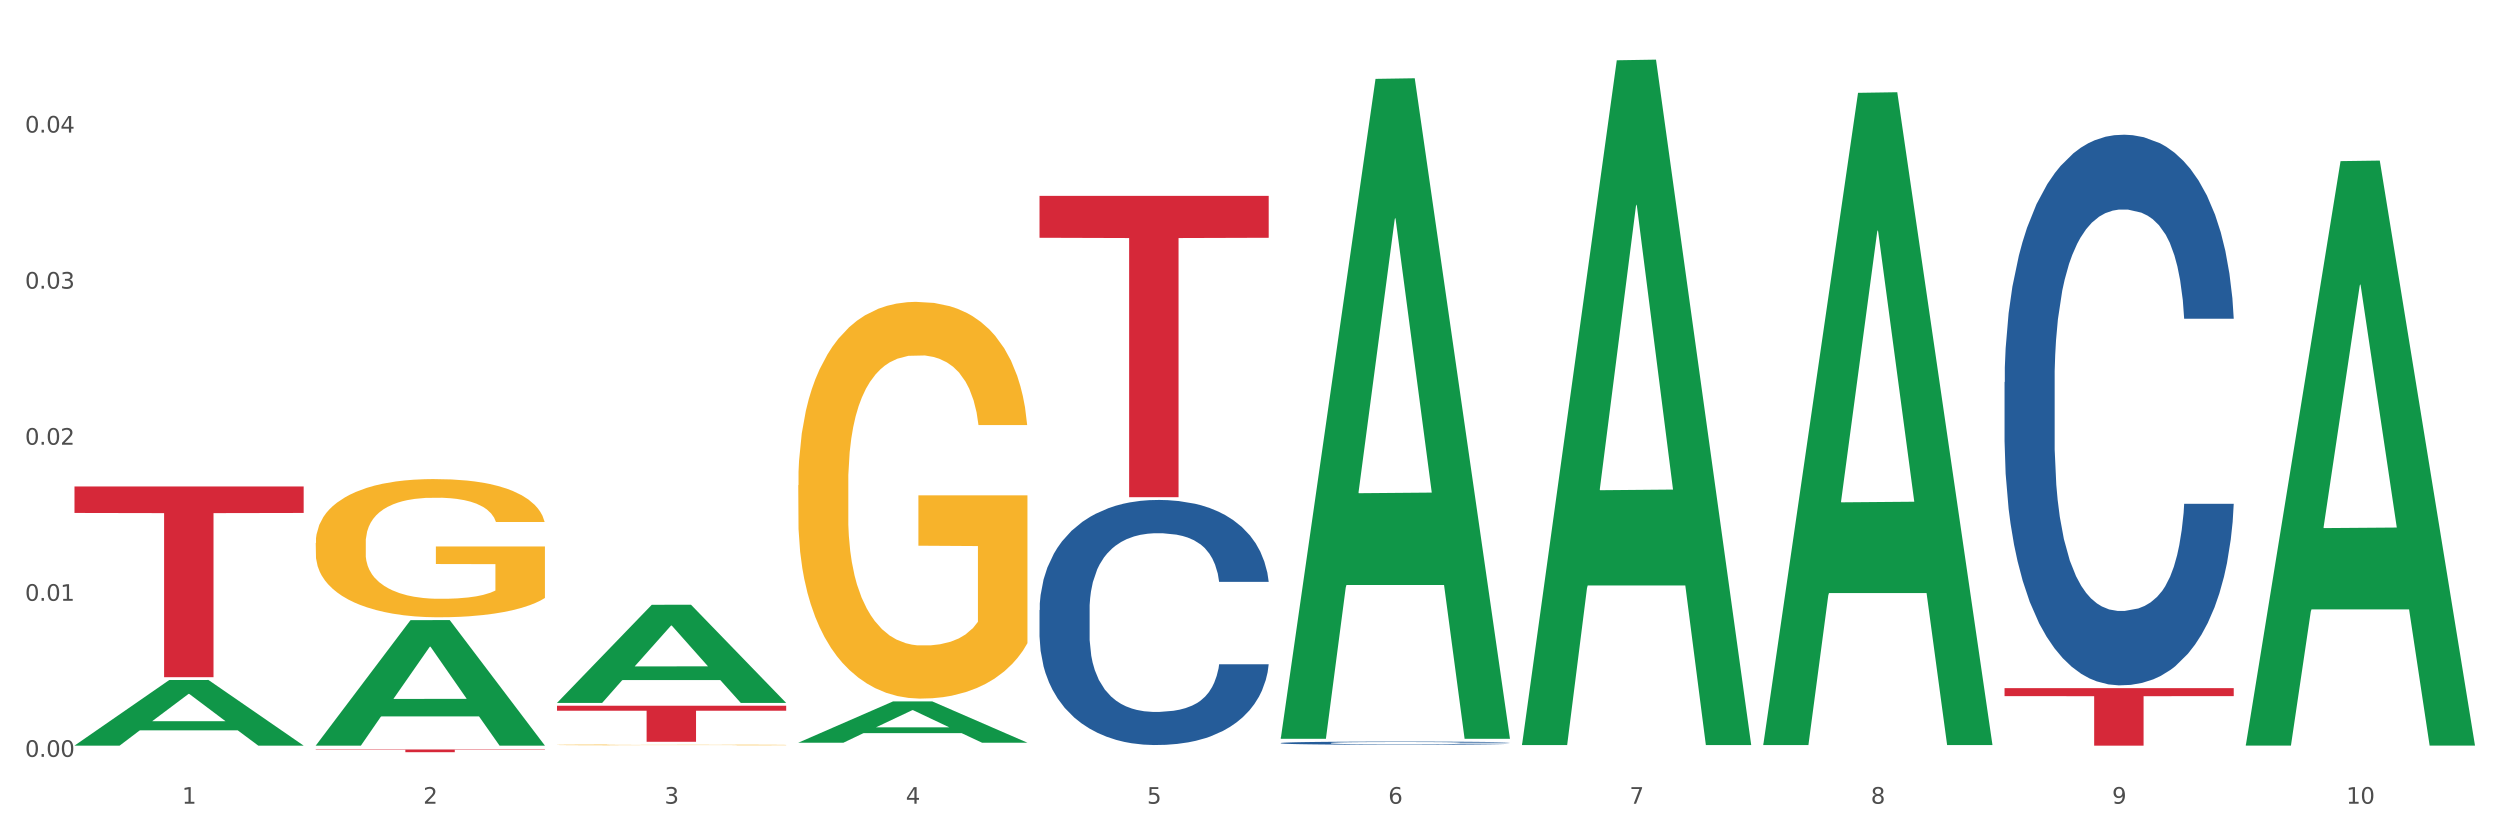 <?xml version="1.0" encoding="utf-8" standalone="no"?>
<!DOCTYPE svg PUBLIC "-//W3C//DTD SVG 1.1//EN"
  "http://www.w3.org/Graphics/SVG/1.1/DTD/svg11.dtd">
<svg xmlns:xlink="http://www.w3.org/1999/xlink" width="1080pt" height="360pt" viewBox="0 0 1080 360" xmlns="http://www.w3.org/2000/svg" version="1.1">
 <rect x="0" y="0" width="1080" height="360" fill="#333333" stroke="none"/>
 <defs>
  <style type="text/css">*{stroke-linejoin: round; stroke-linecap: butt}</style>
 </defs>
 <g id="figure_1">
  <g id="patch_1">
   <path d="M 0 360 
L 1080 360 
L 1080 0 
L 0 0 
z
" style="fill: #ffffff; stroke: #ffffff; stroke-linejoin: miter"/>
  </g>
  <g id="axes_1">
   <g id="matplotlib.axis_1">
    <g id="xtick_1">
     <g id="text_1">
      <!-- 1 -->
      <g style="fill: #4d4d4d" transform="translate(78.627 347.204) scale(0.096 -0.096)">
       <defs>
        <path id="DejaVuSans-31" d="M 794 531 
L 1825 531 
L 1825 4091 
L 703 3866 
L 703 4441 
L 1819 4666 
L 2450 4666 
L 2450 531 
L 3481 531 
L 3481 0 
L 794 0 
L 794 531 
z
" transform="scale(0.016)"/>
       </defs>
       <use xlink:href="#DejaVuSans-31"/>
      </g>
     </g>
    </g>
    <g id="xtick_2">
     <g id="text_2">
      <!-- 2 -->
      <g style="fill: #4d4d4d" transform="translate(182.851 347.204) scale(0.096 -0.096)">
       <defs>
        <path id="DejaVuSans-32" d="M 1228 531 
L 3431 531 
L 3431 0 
L 469 0 
L 469 531 
Q 828 903 1448 1529 
Q 2069 2156 2228 2338 
Q 2531 2678 2651 2914 
Q 2772 3150 2772 3378 
Q 2772 3750 2511 3984 
Q 2250 4219 1831 4219 
Q 1534 4219 1204 4116 
Q 875 4013 500 3803 
L 500 4441 
Q 881 4594 1212 4672 
Q 1544 4750 1819 4750 
Q 2544 4750 2975 4387 
Q 3406 4025 3406 3419 
Q 3406 3131 3298 2873 
Q 3191 2616 2906 2266 
Q 2828 2175 2409 1742 
Q 1991 1309 1228 531 
z
" transform="scale(0.016)"/>
       </defs>
       <use xlink:href="#DejaVuSans-32"/>
      </g>
     </g>
    </g>
    <g id="xtick_3">
     <g id="text_3">
      <!-- 3 -->
      <g style="fill: #4d4d4d" transform="translate(287.074 347.204) scale(0.096 -0.096)">
       <defs>
        <path id="DejaVuSans-33" d="M 2597 2516 
Q 3050 2419 3304 2112 
Q 3559 1806 3559 1356 
Q 3559 666 3084 287 
Q 2609 -91 1734 -91 
Q 1441 -91 1130 -33 
Q 819 25 488 141 
L 488 750 
Q 750 597 1062 519 
Q 1375 441 1716 441 
Q 2309 441 2620 675 
Q 2931 909 2931 1356 
Q 2931 1769 2642 2001 
Q 2353 2234 1838 2234 
L 1294 2234 
L 1294 2753 
L 1863 2753 
Q 2328 2753 2575 2939 
Q 2822 3125 2822 3475 
Q 2822 3834 2567 4026 
Q 2313 4219 1838 4219 
Q 1578 4219 1281 4162 
Q 984 4106 628 3988 
L 628 4550 
Q 988 4650 1302 4700 
Q 1616 4750 1894 4750 
Q 2613 4750 3031 4423 
Q 3450 4097 3450 3541 
Q 3450 3153 3228 2886 
Q 3006 2619 2597 2516 
z
" transform="scale(0.016)"/>
       </defs>
       <use xlink:href="#DejaVuSans-33"/>
      </g>
     </g>
    </g>
    <g id="xtick_4">
     <g id="text_4">
      <!-- 4 -->
      <g style="fill: #4d4d4d" transform="translate(391.298 347.204) scale(0.096 -0.096)">
       <defs>
        <path id="DejaVuSans-34" d="M 2419 4116 
L 825 1625 
L 2419 1625 
L 2419 4116 
z
M 2253 4666 
L 3047 4666 
L 3047 1625 
L 3713 1625 
L 3713 1100 
L 3047 1100 
L 3047 0 
L 2419 0 
L 2419 1100 
L 313 1100 
L 313 1709 
L 2253 4666 
z
" transform="scale(0.016)"/>
       </defs>
       <use xlink:href="#DejaVuSans-34"/>
      </g>
     </g>
    </g>
    <g id="xtick_5">
     <g id="text_5">
      <!-- 5 -->
      <g style="fill: #4d4d4d" transform="translate(495.522 347.204) scale(0.096 -0.096)">
       <defs>
        <path id="DejaVuSans-35" d="M 691 4666 
L 3169 4666 
L 3169 4134 
L 1269 4134 
L 1269 2991 
Q 1406 3038 1543 3061 
Q 1681 3084 1819 3084 
Q 2600 3084 3056 2656 
Q 3513 2228 3513 1497 
Q 3513 744 3044 326 
Q 2575 -91 1722 -91 
Q 1428 -91 1123 -41 
Q 819 9 494 109 
L 494 744 
Q 775 591 1075 516 
Q 1375 441 1709 441 
Q 2250 441 2565 725 
Q 2881 1009 2881 1497 
Q 2881 1984 2565 2268 
Q 2250 2553 1709 2553 
Q 1456 2553 1204 2497 
Q 953 2441 691 2322 
L 691 4666 
z
" transform="scale(0.016)"/>
       </defs>
       <use xlink:href="#DejaVuSans-35"/>
      </g>
     </g>
    </g>
    <g id="xtick_6">
     <g id="text_6">
      <!-- 6 -->
      <g style="fill: #4d4d4d" transform="translate(599.745 347.204) scale(0.096 -0.096)">
       <defs>
        <path id="DejaVuSans-36" d="M 2113 2584 
Q 1688 2584 1439 2293 
Q 1191 2003 1191 1497 
Q 1191 994 1439 701 
Q 1688 409 2113 409 
Q 2538 409 2786 701 
Q 3034 994 3034 1497 
Q 3034 2003 2786 2293 
Q 2538 2584 2113 2584 
z
M 3366 4563 
L 3366 3988 
Q 3128 4100 2886 4159 
Q 2644 4219 2406 4219 
Q 1781 4219 1451 3797 
Q 1122 3375 1075 2522 
Q 1259 2794 1537 2939 
Q 1816 3084 2150 3084 
Q 2853 3084 3261 2657 
Q 3669 2231 3669 1497 
Q 3669 778 3244 343 
Q 2819 -91 2113 -91 
Q 1303 -91 875 529 
Q 447 1150 447 2328 
Q 447 3434 972 4092 
Q 1497 4750 2381 4750 
Q 2619 4750 2861 4703 
Q 3103 4656 3366 4563 
z
" transform="scale(0.016)"/>
       </defs>
       <use xlink:href="#DejaVuSans-36"/>
      </g>
     </g>
    </g>
    <g id="xtick_7">
     <g id="text_7">
      <!-- 7 -->
      <g style="fill: #4d4d4d" transform="translate(703.969 347.204) scale(0.096 -0.096)">
       <defs>
        <path id="DejaVuSans-37" d="M 525 4666 
L 3525 4666 
L 3525 4397 
L 1831 0 
L 1172 0 
L 2766 4134 
L 525 4134 
L 525 4666 
z
" transform="scale(0.016)"/>
       </defs>
       <use xlink:href="#DejaVuSans-37"/>
      </g>
     </g>
    </g>
    <g id="xtick_8">
     <g id="text_8">
      <!-- 8 -->
      <g style="fill: #4d4d4d" transform="translate(808.193 347.204) scale(0.096 -0.096)">
       <defs>
        <path id="DejaVuSans-38" d="M 2034 2216 
Q 1584 2216 1326 1975 
Q 1069 1734 1069 1313 
Q 1069 891 1326 650 
Q 1584 409 2034 409 
Q 2484 409 2743 651 
Q 3003 894 3003 1313 
Q 3003 1734 2745 1975 
Q 2488 2216 2034 2216 
z
M 1403 2484 
Q 997 2584 770 2862 
Q 544 3141 544 3541 
Q 544 4100 942 4425 
Q 1341 4750 2034 4750 
Q 2731 4750 3128 4425 
Q 3525 4100 3525 3541 
Q 3525 3141 3298 2862 
Q 3072 2584 2669 2484 
Q 3125 2378 3379 2068 
Q 3634 1759 3634 1313 
Q 3634 634 3220 271 
Q 2806 -91 2034 -91 
Q 1263 -91 848 271 
Q 434 634 434 1313 
Q 434 1759 690 2068 
Q 947 2378 1403 2484 
z
M 1172 3481 
Q 1172 3119 1398 2916 
Q 1625 2713 2034 2713 
Q 2441 2713 2670 2916 
Q 2900 3119 2900 3481 
Q 2900 3844 2670 4047 
Q 2441 4250 2034 4250 
Q 1625 4250 1398 4047 
Q 1172 3844 1172 3481 
z
" transform="scale(0.016)"/>
       </defs>
       <use xlink:href="#DejaVuSans-38"/>
      </g>
     </g>
    </g>
    <g id="xtick_9">
     <g id="text_9">
      <!-- 9 -->
      <g style="fill: #4d4d4d" transform="translate(912.416 347.204) scale(0.096 -0.096)">
       <defs>
        <path id="DejaVuSans-39" d="M 703 97 
L 703 672 
Q 941 559 1184 500 
Q 1428 441 1663 441 
Q 2288 441 2617 861 
Q 2947 1281 2994 2138 
Q 2813 1869 2534 1725 
Q 2256 1581 1919 1581 
Q 1219 1581 811 2004 
Q 403 2428 403 3163 
Q 403 3881 828 4315 
Q 1253 4750 1959 4750 
Q 2769 4750 3195 4129 
Q 3622 3509 3622 2328 
Q 3622 1225 3098 567 
Q 2575 -91 1691 -91 
Q 1453 -91 1209 -44 
Q 966 3 703 97 
z
M 1959 2075 
Q 2384 2075 2632 2365 
Q 2881 2656 2881 3163 
Q 2881 3666 2632 3958 
Q 2384 4250 1959 4250 
Q 1534 4250 1286 3958 
Q 1038 3666 1038 3163 
Q 1038 2656 1286 2365 
Q 1534 2075 1959 2075 
z
" transform="scale(0.016)"/>
       </defs>
       <use xlink:href="#DejaVuSans-39"/>
      </g>
     </g>
    </g>
    <g id="xtick_10">
     <g id="text_10">
      <!-- 10 -->
      <g style="fill: #4d4d4d" transform="translate(1013.586 347.204) scale(0.096 -0.096)">
       <defs>
        <path id="DejaVuSans-30" d="M 2034 4250 
Q 1547 4250 1301 3770 
Q 1056 3291 1056 2328 
Q 1056 1369 1301 889 
Q 1547 409 2034 409 
Q 2525 409 2770 889 
Q 3016 1369 3016 2328 
Q 3016 3291 2770 3770 
Q 2525 4250 2034 4250 
z
M 2034 4750 
Q 2819 4750 3233 4129 
Q 3647 3509 3647 2328 
Q 3647 1150 3233 529 
Q 2819 -91 2034 -91 
Q 1250 -91 836 529 
Q 422 1150 422 2328 
Q 422 3509 836 4129 
Q 1250 4750 2034 4750 
z
" transform="scale(0.016)"/>
       </defs>
       <use xlink:href="#DejaVuSans-31"/>
       <use xlink:href="#DejaVuSans-30" transform="translate(63.623 0)"/>
      </g>
     </g>
    </g>
    <g id="xtick_11"/>
    <g id="xtick_12"/>
    <g id="xtick_13"/>
    <g id="xtick_14"/>
    <g id="xtick_15"/>
    <g id="xtick_16"/>
    <g id="xtick_17"/>
    <g id="xtick_18"/>
    <g id="xtick_19"/>
   </g>
   <g id="matplotlib.axis_2">
    <g id="ytick_1">
     <g id="text_11">
      <!-- 0.00 -->
      <g style="fill: #4d4d4d" transform="translate(10.8 326.959) scale(0.096 -0.096)">
       <defs>
        <path id="DejaVuSans-2e" d="M 684 794 
L 1344 794 
L 1344 0 
L 684 0 
L 684 794 
z
" transform="scale(0.016)"/>
       </defs>
       <use xlink:href="#DejaVuSans-30"/>
       <use xlink:href="#DejaVuSans-2e" transform="translate(63.623 0)"/>
       <use xlink:href="#DejaVuSans-30" transform="translate(95.41 0)"/>
       <use xlink:href="#DejaVuSans-30" transform="translate(159.033 0)"/>
      </g>
     </g>
    </g>
    <g id="ytick_2">
     <g id="text_12">
      <!-- 0.01 -->
      <g style="fill: #4d4d4d" transform="translate(10.8 259.538) scale(0.096 -0.096)">
       <use xlink:href="#DejaVuSans-30"/>
       <use xlink:href="#DejaVuSans-2e" transform="translate(63.623 0)"/>
       <use xlink:href="#DejaVuSans-30" transform="translate(95.41 0)"/>
       <use xlink:href="#DejaVuSans-31" transform="translate(159.033 0)"/>
      </g>
     </g>
    </g>
    <g id="ytick_3">
     <g id="text_13">
      <!-- 0.02 -->
      <g style="fill: #4d4d4d" transform="translate(10.8 192.117) scale(0.096 -0.096)">
       <use xlink:href="#DejaVuSans-30"/>
       <use xlink:href="#DejaVuSans-2e" transform="translate(63.623 0)"/>
       <use xlink:href="#DejaVuSans-30" transform="translate(95.41 0)"/>
       <use xlink:href="#DejaVuSans-32" transform="translate(159.033 0)"/>
      </g>
     </g>
    </g>
    <g id="ytick_4">
     <g id="text_14">
      <!-- 0.03 -->
      <g style="fill: #4d4d4d" transform="translate(10.8 124.695) scale(0.096 -0.096)">
       <use xlink:href="#DejaVuSans-30"/>
       <use xlink:href="#DejaVuSans-2e" transform="translate(63.623 0)"/>
       <use xlink:href="#DejaVuSans-30" transform="translate(95.41 0)"/>
       <use xlink:href="#DejaVuSans-33" transform="translate(159.033 0)"/>
      </g>
     </g>
    </g>
    <g id="ytick_5">
     <g id="text_15">
      <!-- 0.04 -->
      <g style="fill: #4d4d4d" transform="translate(10.8 57.274) scale(0.096 -0.096)">
       <use xlink:href="#DejaVuSans-30"/>
       <use xlink:href="#DejaVuSans-2e" transform="translate(63.623 0)"/>
       <use xlink:href="#DejaVuSans-30" transform="translate(95.41 0)"/>
       <use xlink:href="#DejaVuSans-34" transform="translate(159.033 0)"/>
      </g>
     </g>
    </g>
    <g id="ytick_6"/>
    <g id="ytick_7"/>
    <g id="ytick_8"/>
    <g id="ytick_9"/>
    <g id="ytick_10"/>
   </g>
   <g id="PolyCollection_1">
    <path d="M 32.175 322.068 
L 32.277 322.042 
L 73.107 293.772 
L 90.051 293.745 
L 131.187 322.122 
L 111.589 322.122 
L 102.709 315.514 
L 60.552 315.514 
L 60.246 315.62 
L 51.671 322.122 
L 32.175 322.122 
L 32.175 322.068 
L 65.86 311.57 
L 97.401 311.544 
L 81.783 299.794 
L 81.579 299.74 
L 81.375 299.82 
L 65.758 311.544 
L 65.86 311.57 
L 32.175 322.068 
z
" clip-path="url(#p790d2cb6e6)" style="fill: #109648"/>
    <path d="M 240.622 304.864 
L 339.635 304.864 
L 339.635 307.031 
L 300.687 307.046 
L 300.687 320.458 
L 279.336 320.458 
L 279.336 307.046 
L 240.622 307.031 
L 240.622 304.879 
L 240.622 304.864 
z
" clip-path="url(#p790d2cb6e6)" style="fill: #d62839"/>
    <path d="M 136.399 323.771 
L 235.411 323.771 
L 235.411 323.935 
L 196.463 323.936 
L 196.463 324.95 
L 175.112 324.95 
L 175.112 323.936 
L 136.399 323.935 
L 136.399 323.772 
L 136.399 323.771 
z
" clip-path="url(#p790d2cb6e6)" style="fill: #d62839"/>
    <path d="M 32.175 210.14 
L 131.187 210.14 
L 131.187 221.593 
L 92.239 221.67 
L 92.239 292.555 
L 70.888 292.555 
L 70.888 221.67 
L 32.175 221.593 
L 32.175 210.217 
L 32.175 210.14 
z
" clip-path="url(#p790d2cb6e6)" style="fill: #d62839"/>
    <path d="M 344.846 209.603 
L 344.963 209.446 
L 344.963 203.811 
L 345.197 198.958 
L 346.366 187.217 
L 348.119 177.512 
L 349.405 172.346 
L 350.691 168.119 
L 352.21 163.893 
L 354.081 159.509 
L 357.471 153.091 
L 359.575 149.804 
L 362.147 146.36 
L 366.823 141.351 
L 370.213 138.533 
L 373.72 136.185 
L 379.448 133.367 
L 383.188 132.115 
L 387.163 131.175 
L 391.956 130.549 
L 395.579 130.393 
L 403.529 130.862 
L 410.309 132.271 
L 413.582 133.367 
L 417.79 135.246 
L 420.011 136.498 
L 423.635 139.003 
L 427.376 142.29 
L 429.947 145.108 
L 433.805 150.43 
L 436.728 155.752 
L 439.416 162.327 
L 440.819 166.867 
L 441.871 171.093 
L 442.806 175.946 
L 443.741 183.617 
L 422.7 183.617 
L 421.882 178.138 
L 420.596 172.972 
L 418.725 167.963 
L 417.089 164.832 
L 414.283 160.918 
L 411.711 158.414 
L 409.023 156.535 
L 405.75 154.97 
L 403.178 154.187 
L 399.554 153.561 
L 392.423 153.717 
L 387.63 154.97 
L 384.357 156.535 
L 382.253 157.944 
L 380.383 159.509 
L 378.279 161.701 
L 375.824 164.988 
L 374.07 167.963 
L 372.317 171.72 
L 370.914 175.477 
L 369.628 179.86 
L 368.576 184.556 
L 367.758 189.409 
L 367.056 195.357 
L 366.472 205.219 
L 366.472 226.666 
L 366.706 231.518 
L 367.29 237.936 
L 367.992 242.789 
L 369.161 248.581 
L 370.213 252.495 
L 372.2 258.13 
L 374.421 262.826 
L 376.174 265.801 
L 377.928 268.305 
L 380.967 271.749 
L 384.357 274.567 
L 387.28 276.289 
L 391.254 277.854 
L 393.943 278.481 
L 396.281 278.794 
L 402.009 278.794 
L 406.1 278.324 
L 410.659 277.228 
L 414.166 275.819 
L 417.089 274.097 
L 420.362 271.28 
L 422.466 268.619 
L 422.466 235.901 
L 396.748 235.745 
L 396.748 213.986 
L 443.858 213.986 
L 443.858 277.854 
L 441.871 281.142 
L 439.65 284.116 
L 437.312 286.777 
L 433.805 290.065 
L 429.597 293.195 
L 425.856 295.387 
L 421.882 297.266 
L 417.206 298.987 
L 411.127 300.553 
L 407.386 301.179 
L 402.71 301.649 
L 397.216 301.805 
L 392.423 301.492 
L 387.747 300.709 
L 382.838 299.301 
L 378.045 297.266 
L 374.421 295.23 
L 370.797 292.726 
L 366.94 289.438 
L 363.9 286.308 
L 361.562 283.49 
L 358.99 279.889 
L 356.185 275.193 
L 354.081 270.967 
L 352.21 266.583 
L 350.223 260.948 
L 348.82 256.095 
L 347.418 249.99 
L 346.599 245.45 
L 345.664 238.406 
L 344.963 228.544 
L 344.846 209.603 
z
" clip-path="url(#p790d2cb6e6)" style="fill: #f7b32b"/>
    <path d="M 240.622 321.797 
L 240.739 321.796 
L 240.739 321.786 
L 240.973 321.777 
L 242.142 321.755 
L 243.895 321.736 
L 245.181 321.727 
L 246.467 321.719 
L 247.987 321.711 
L 249.857 321.703 
L 253.247 321.691 
L 255.351 321.684 
L 257.923 321.678 
L 262.599 321.669 
L 265.989 321.663 
L 269.496 321.659 
L 275.224 321.654 
L 278.965 321.651 
L 282.939 321.65 
L 287.732 321.648 
L 291.356 321.648 
L 299.305 321.649 
L 306.085 321.652 
L 309.358 321.654 
L 313.566 321.657 
L 315.788 321.66 
L 319.411 321.664 
L 323.152 321.67 
L 325.724 321.676 
L 329.581 321.686 
L 332.504 321.696 
L 335.193 321.708 
L 336.595 321.716 
L 337.647 321.724 
L 338.583 321.733 
L 339.518 321.748 
L 318.476 321.748 
L 317.658 321.738 
L 316.372 321.728 
L 314.502 321.719 
L 312.865 321.713 
L 310.06 321.705 
L 307.488 321.701 
L 304.799 321.697 
L 301.526 321.694 
L 298.954 321.693 
L 295.33 321.692 
L 288.2 321.692 
L 283.407 321.694 
L 280.134 321.697 
L 278.03 321.7 
L 276.159 321.703 
L 274.055 321.707 
L 271.6 321.713 
L 269.847 321.719 
L 268.093 321.726 
L 266.69 321.733 
L 265.405 321.741 
L 264.352 321.75 
L 263.534 321.759 
L 262.833 321.77 
L 262.248 321.788 
L 262.248 321.829 
L 262.482 321.838 
L 263.067 321.85 
L 263.768 321.859 
L 264.937 321.87 
L 265.989 321.877 
L 267.976 321.888 
L 270.197 321.896 
L 271.951 321.902 
L 273.704 321.907 
L 276.744 321.913 
L 280.134 321.918 
L 283.056 321.922 
L 287.031 321.924 
L 289.719 321.926 
L 292.057 321.926 
L 297.785 321.926 
L 301.877 321.925 
L 306.436 321.923 
L 309.943 321.921 
L 312.865 321.917 
L 316.138 321.912 
L 318.242 321.907 
L 318.242 321.846 
L 292.525 321.846 
L 292.525 321.805 
L 339.635 321.805 
L 339.635 321.924 
L 337.647 321.931 
L 335.426 321.936 
L 333.088 321.941 
L 329.581 321.947 
L 325.373 321.953 
L 321.632 321.957 
L 317.658 321.961 
L 312.982 321.964 
L 306.903 321.967 
L 303.163 321.968 
L 298.487 321.969 
L 292.992 321.969 
L 288.2 321.969 
L 283.524 321.967 
L 278.614 321.965 
L 273.821 321.961 
L 270.197 321.957 
L 266.574 321.952 
L 262.716 321.946 
L 259.677 321.94 
L 257.339 321.935 
L 254.767 321.928 
L 251.961 321.919 
L 249.857 321.912 
L 247.987 321.903 
L 246 321.893 
L 244.597 321.884 
L 243.194 321.872 
L 242.376 321.864 
L 241.441 321.851 
L 240.739 321.832 
L 240.622 321.797 
z
" clip-path="url(#p790d2cb6e6)" style="fill: #f7b32b"/>
    <path d="M 136.399 234.552 
L 136.516 234.497 
L 136.516 232.534 
L 136.749 230.843 
L 137.918 226.754 
L 139.672 223.373 
L 140.958 221.573 
L 142.244 220.101 
L 143.763 218.628 
L 145.634 217.102 
L 149.024 214.866 
L 151.128 213.721 
L 153.699 212.521 
L 158.375 210.776 
L 161.765 209.794 
L 165.272 208.976 
L 171 207.995 
L 174.741 207.558 
L 178.716 207.231 
L 183.508 207.013 
L 187.132 206.959 
L 195.081 207.122 
L 201.861 207.613 
L 205.135 207.995 
L 209.343 208.649 
L 211.564 209.085 
L 215.188 209.958 
L 218.928 211.103 
L 221.5 212.085 
L 225.358 213.939 
L 228.28 215.793 
L 230.969 218.083 
L 232.372 219.664 
L 233.424 221.137 
L 234.359 222.827 
L 235.294 225.499 
L 214.253 225.499 
L 213.434 223.591 
L 212.148 221.791 
L 210.278 220.046 
L 208.641 218.956 
L 205.836 217.592 
L 203.264 216.72 
L 200.576 216.065 
L 197.302 215.52 
L 194.731 215.247 
L 191.107 215.029 
L 183.976 215.084 
L 179.183 215.52 
L 175.91 216.065 
L 173.806 216.556 
L 171.936 217.102 
L 169.831 217.865 
L 167.377 219.01 
L 165.623 220.046 
L 163.87 221.355 
L 162.467 222.664 
L 161.181 224.191 
L 160.129 225.827 
L 159.311 227.517 
L 158.609 229.589 
L 158.025 233.025 
L 158.025 240.496 
L 158.259 242.186 
L 158.843 244.422 
L 159.544 246.112 
L 160.713 248.13 
L 161.765 249.493 
L 163.753 251.456 
L 165.974 253.092 
L 167.727 254.129 
L 169.481 255.001 
L 172.52 256.201 
L 175.91 257.182 
L 178.833 257.782 
L 182.807 258.327 
L 185.496 258.546 
L 187.834 258.655 
L 193.562 258.655 
L 197.653 258.491 
L 202.212 258.109 
L 205.719 257.619 
L 208.641 257.019 
L 211.915 256.037 
L 214.019 255.11 
L 214.019 243.713 
L 188.301 243.658 
L 188.301 236.079 
L 235.411 236.079 
L 235.411 258.327 
L 233.424 259.473 
L 231.203 260.509 
L 228.865 261.436 
L 225.358 262.581 
L 221.15 263.672 
L 217.409 264.435 
L 213.434 265.089 
L 208.758 265.689 
L 202.68 266.235 
L 198.939 266.453 
L 194.263 266.616 
L 188.769 266.671 
L 183.976 266.562 
L 179.3 266.289 
L 174.39 265.798 
L 169.598 265.089 
L 165.974 264.38 
L 162.35 263.508 
L 158.492 262.363 
L 155.453 261.272 
L 153.115 260.291 
L 150.543 259.036 
L 147.738 257.4 
L 145.634 255.928 
L 143.763 254.401 
L 141.776 252.438 
L 140.373 250.748 
L 138.97 248.621 
L 138.152 247.039 
L 137.217 244.585 
L 136.516 241.15 
L 136.399 234.552 
z
" clip-path="url(#p790d2cb6e6)" style="fill: #f7b32b"/>
    <path d="M 449.069 263.549 
L 449.187 263.452 
L 449.187 260.745 
L 449.538 257.07 
L 450.825 250.301 
L 452.464 245.176 
L 455.272 239.181 
L 456.794 236.666 
L 458.783 233.862 
L 462.88 229.317 
L 467.561 225.449 
L 470.838 223.322 
L 473.296 221.968 
L 478.797 219.551 
L 481.957 218.487 
L 485.234 217.617 
L 488.042 217.037 
L 492.724 216.36 
L 496.469 216.07 
L 500.799 215.973 
L 504.427 216.07 
L 509.226 216.456 
L 516.248 217.617 
L 518.94 218.294 
L 522.568 219.454 
L 526.313 221.001 
L 529.356 222.548 
L 532.867 224.772 
L 536.495 227.673 
L 540.006 231.348 
L 542.464 234.732 
L 544.454 238.31 
L 546.209 242.662 
L 547.497 247.4 
L 548.082 251.365 
L 526.664 251.365 
L 526.079 247.787 
L 524.909 243.919 
L 523.738 241.308 
L 522.451 239.181 
L 520.461 236.763 
L 518.706 235.216 
L 515.78 233.379 
L 513.088 232.218 
L 510.864 231.541 
L 508.173 230.961 
L 502.438 230.381 
L 498.342 230.381 
L 495.767 230.574 
L 492.607 231.058 
L 489.915 231.735 
L 486.755 232.895 
L 484.297 234.152 
L 481.84 235.796 
L 480.435 236.957 
L 478.328 239.084 
L 476.924 240.825 
L 475.051 243.822 
L 473.998 245.95 
L 472.126 251.461 
L 471.306 255.523 
L 470.955 258.327 
L 470.721 261.421 
L 470.721 276.506 
L 471.423 283.275 
L 472.009 286.176 
L 472.945 289.464 
L 474.7 293.719 
L 477.275 297.877 
L 479.967 300.875 
L 482.191 302.712 
L 484.297 304.066 
L 486.404 305.129 
L 488.979 306.096 
L 491.085 306.677 
L 494.245 307.257 
L 497.991 307.547 
L 500.916 307.547 
L 506.885 307.063 
L 509.577 306.58 
L 512.152 305.903 
L 514.961 304.839 
L 517.184 303.679 
L 518.472 302.809 
L 520.578 300.971 
L 522.217 299.037 
L 523.621 296.813 
L 524.558 294.879 
L 525.611 291.978 
L 526.43 288.691 
L 526.664 286.95 
L 548.082 286.95 
L 547.614 290.431 
L 546.795 293.816 
L 545.156 298.36 
L 543.869 300.971 
L 541.879 304.162 
L 539.772 306.87 
L 536.846 309.868 
L 534.155 312.092 
L 531.346 314.026 
L 528.303 315.766 
L 522.802 318.184 
L 520.813 318.861 
L 516.599 320.021 
L 513.322 320.698 
L 508.524 321.375 
L 503.608 321.762 
L 498.459 321.858 
L 493.894 321.665 
L 488.862 321.085 
L 485.702 320.505 
L 482.191 319.634 
L 478.094 318.28 
L 474.232 316.637 
L 470.604 314.703 
L 467.21 312.479 
L 464.05 309.964 
L 459.954 305.806 
L 456.911 301.745 
L 454.687 297.974 
L 453.166 294.783 
L 451.644 290.721 
L 450.825 287.917 
L 449.538 281.148 
L 449.069 274.863 
L 449.069 263.549 
z
" clip-path="url(#p790d2cb6e6)" style="fill: #255c99"/>
    <path d="M 449.069 84.627 
L 548.082 84.627 
L 548.082 102.714 
L 509.134 102.837 
L 509.134 214.783 
L 487.783 214.783 
L 487.783 102.837 
L 449.069 102.714 
L 449.069 84.749 
L 449.069 84.627 
z
" clip-path="url(#p790d2cb6e6)" style="fill: #d62839"/>
    <path d="M 865.964 165.079 
L 866.081 164.862 
L 866.081 158.779 
L 866.432 150.523 
L 867.719 135.315 
L 869.358 123.8 
L 872.167 110.331 
L 873.688 104.682 
L 875.678 98.381 
L 879.774 88.17 
L 884.456 79.48 
L 887.733 74.7 
L 890.19 71.659 
L 895.691 66.227 
L 898.851 63.838 
L 902.128 61.882 
L 904.937 60.579 
L 909.618 59.058 
L 913.364 58.406 
L 917.694 58.189 
L 921.322 58.406 
L 926.12 59.275 
L 933.143 61.882 
L 935.834 63.403 
L 939.463 66.01 
L 943.208 69.486 
L 946.251 72.962 
L 949.762 77.959 
L 953.39 84.477 
L 956.901 92.733 
L 959.359 100.337 
L 961.348 108.375 
L 963.104 118.152 
L 964.391 128.797 
L 964.976 137.705 
L 943.559 137.705 
L 942.974 129.666 
L 941.803 120.976 
L 940.633 115.11 
L 939.346 110.331 
L 937.356 104.899 
L 935.6 101.423 
L 932.674 97.295 
L 929.983 94.688 
L 927.759 93.167 
L 925.067 91.864 
L 919.332 90.56 
L 915.236 90.56 
L 912.661 90.995 
L 909.501 92.081 
L 906.81 93.602 
L 903.65 96.209 
L 901.192 99.033 
L 898.734 102.727 
L 897.33 105.334 
L 895.223 110.113 
L 893.819 114.024 
L 891.946 120.759 
L 890.893 125.538 
L 889.02 137.922 
L 888.201 147.047 
L 887.85 153.347 
L 887.616 160.3 
L 887.616 194.192 
L 888.318 209.4 
L 888.903 215.917 
L 889.839 223.304 
L 891.595 232.863 
L 894.17 242.205 
L 896.861 248.94 
L 899.085 253.068 
L 901.192 256.11 
L 903.298 258.5 
L 905.873 260.672 
L 907.98 261.976 
L 911.14 263.279 
L 914.885 263.931 
L 917.811 263.931 
L 923.78 262.845 
L 926.472 261.759 
L 929.046 260.238 
L 931.855 257.848 
L 934.079 255.241 
L 935.366 253.286 
L 937.473 249.158 
L 939.111 244.813 
L 940.516 239.816 
L 941.452 235.47 
L 942.505 228.953 
L 943.325 221.566 
L 943.559 217.655 
L 964.976 217.655 
L 964.508 225.477 
L 963.689 233.081 
L 962.05 243.292 
L 960.763 249.158 
L 958.773 256.327 
L 956.667 262.41 
L 953.741 269.145 
L 951.049 274.142 
L 948.24 278.487 
L 945.197 282.398 
L 939.697 287.829 
L 937.707 289.35 
L 933.494 291.957 
L 930.217 293.478 
L 925.418 294.999 
L 920.503 295.868 
L 915.353 296.085 
L 910.789 295.651 
L 905.756 294.347 
L 902.596 293.044 
L 899.085 291.088 
L 894.989 288.047 
L 891.127 284.353 
L 887.499 280.008 
L 884.105 275.011 
L 880.945 269.363 
L 876.848 260.02 
L 873.805 250.896 
L 871.582 242.423 
L 870.06 235.253 
L 868.539 226.128 
L 867.719 219.828 
L 866.432 204.62 
L 865.964 190.498 
L 865.964 165.079 
z
" clip-path="url(#p790d2cb6e6)" style="fill: #255c99"/>
    <path d="M 553.293 320.982 
L 553.41 320.981 
L 553.41 320.946 
L 553.761 320.898 
L 555.049 320.81 
L 556.687 320.744 
L 559.496 320.666 
L 561.017 320.634 
L 563.007 320.597 
L 567.103 320.539 
L 571.785 320.488 
L 575.062 320.461 
L 577.52 320.443 
L 583.02 320.412 
L 586.18 320.398 
L 589.457 320.387 
L 592.266 320.379 
L 596.948 320.371 
L 600.693 320.367 
L 605.023 320.366 
L 608.651 320.367 
L 613.45 320.372 
L 620.472 320.387 
L 623.164 320.396 
L 626.792 320.411 
L 630.537 320.431 
L 633.58 320.451 
L 637.091 320.48 
L 640.719 320.517 
L 644.23 320.565 
L 646.688 320.609 
L 648.677 320.655 
L 650.433 320.711 
L 651.72 320.773 
L 652.306 320.824 
L 630.888 320.824 
L 630.303 320.778 
L 629.132 320.728 
L 627.962 320.694 
L 626.675 320.666 
L 624.685 320.635 
L 622.929 320.615 
L 620.004 320.591 
L 617.312 320.576 
L 615.088 320.567 
L 612.396 320.56 
L 606.661 320.552 
L 602.565 320.552 
L 599.99 320.555 
L 596.83 320.561 
L 594.139 320.57 
L 590.979 320.585 
L 588.521 320.601 
L 586.063 320.622 
L 584.659 320.637 
L 582.552 320.665 
L 581.148 320.688 
L 579.275 320.726 
L 578.222 320.754 
L 576.349 320.825 
L 575.53 320.878 
L 575.179 320.914 
L 574.945 320.954 
L 574.945 321.15 
L 575.647 321.237 
L 576.232 321.275 
L 577.168 321.317 
L 578.924 321.373 
L 581.499 321.426 
L 584.191 321.465 
L 586.414 321.489 
L 588.521 321.507 
L 590.628 321.52 
L 593.202 321.533 
L 595.309 321.54 
L 598.469 321.548 
L 602.214 321.552 
L 605.14 321.552 
L 611.109 321.545 
L 613.801 321.539 
L 616.375 321.53 
L 619.184 321.517 
L 621.408 321.502 
L 622.695 321.49 
L 624.802 321.467 
L 626.441 321.441 
L 627.845 321.413 
L 628.781 321.388 
L 629.835 321.35 
L 630.654 321.307 
L 630.888 321.285 
L 652.306 321.285 
L 651.837 321.33 
L 651.018 321.374 
L 649.38 321.433 
L 648.092 321.467 
L 646.103 321.508 
L 643.996 321.543 
L 641.07 321.582 
L 638.378 321.611 
L 635.569 321.636 
L 632.526 321.658 
L 627.026 321.689 
L 625.036 321.698 
L 620.823 321.713 
L 617.546 321.722 
L 612.747 321.731 
L 607.832 321.736 
L 602.682 321.737 
L 598.118 321.735 
L 593.085 321.727 
L 589.925 321.72 
L 586.414 321.708 
L 582.318 321.691 
L 578.456 321.669 
L 574.828 321.644 
L 571.434 321.616 
L 568.274 321.583 
L 564.177 321.529 
L 561.135 321.477 
L 558.911 321.428 
L 557.389 321.386 
L 555.868 321.334 
L 555.049 321.297 
L 553.761 321.21 
L 553.293 321.128 
L 553.293 320.982 
z
" clip-path="url(#p790d2cb6e6)" style="fill: #255c99"/>
    <path d="M 970.188 321.64 
L 970.29 321.402 
L 1011.12 69.607 
L 1028.064 69.369 
L 1069.2 322.114 
L 1049.602 322.114 
L 1040.721 263.259 
L 998.564 263.259 
L 998.258 264.208 
L 989.684 322.114 
L 970.188 322.114 
L 970.188 321.64 
L 1003.872 228.136 
L 1035.413 227.899 
L 1019.796 123.241 
L 1019.592 122.766 
L 1019.388 123.478 
L 1003.77 227.899 
L 1003.872 228.136 
L 970.188 321.64 
z
" clip-path="url(#p790d2cb6e6)" style="fill: #109648"/>
    <path d="M 761.74 321.349 
L 761.842 321.084 
L 802.672 40.105 
L 819.617 39.84 
L 860.753 321.879 
L 841.154 321.879 
L 832.274 256.202 
L 790.117 256.202 
L 789.811 257.262 
L 781.237 321.879 
L 761.74 321.879 
L 761.74 321.349 
L 795.425 217.008 
L 826.966 216.743 
L 811.349 99.956 
L 811.144 99.426 
L 810.94 100.22 
L 795.323 216.743 
L 795.425 217.008 
L 761.74 321.349 
z
" clip-path="url(#p790d2cb6e6)" style="fill: #109648"/>
    <path d="M 657.517 321.323 
L 657.619 321.045 
L 698.449 26.038 
L 715.393 25.759 
L 756.529 321.879 
L 736.931 321.879 
L 728.05 252.923 
L 685.893 252.923 
L 685.587 254.035 
L 677.013 321.879 
L 657.517 321.879 
L 657.517 321.323 
L 691.201 211.772 
L 722.742 211.494 
L 707.125 88.876 
L 706.921 88.32 
L 706.717 89.154 
L 691.099 211.494 
L 691.201 211.772 
L 657.517 321.323 
z
" clip-path="url(#p790d2cb6e6)" style="fill: #109648"/>
    <path d="M 553.293 318.64 
L 553.395 318.372 
L 594.225 34.072 
L 611.169 33.805 
L 652.306 319.176 
L 632.707 319.176 
L 623.827 252.723 
L 581.67 252.723 
L 581.364 253.795 
L 572.789 319.176 
L 553.293 319.176 
L 553.293 318.64 
L 586.978 213.066 
L 618.519 212.798 
L 602.901 94.63 
L 602.697 94.094 
L 602.493 94.898 
L 586.876 212.798 
L 586.978 213.066 
L 553.293 318.64 
z
" clip-path="url(#p790d2cb6e6)" style="fill: #109648"/>
    <path d="M 344.846 320.826 
L 344.948 320.809 
L 385.778 303.012 
L 402.722 302.995 
L 443.858 320.86 
L 424.26 320.86 
L 415.379 316.7 
L 373.223 316.7 
L 372.916 316.767 
L 364.342 320.86 
L 344.846 320.86 
L 344.846 320.826 
L 378.53 314.217 
L 410.072 314.2 
L 394.454 306.803 
L 394.25 306.77 
L 394.046 306.82 
L 378.428 314.2 
L 378.53 314.217 
L 344.846 320.826 
z
" clip-path="url(#p790d2cb6e6)" style="fill: #109648"/>
    <path d="M 240.622 303.594 
L 240.724 303.554 
L 281.554 261.272 
L 298.499 261.232 
L 339.635 303.674 
L 320.036 303.674 
L 311.156 293.791 
L 268.999 293.791 
L 268.693 293.95 
L 260.118 303.674 
L 240.622 303.674 
L 240.622 303.594 
L 274.307 287.893 
L 305.848 287.853 
L 290.231 270.278 
L 290.026 270.199 
L 289.822 270.318 
L 274.205 287.853 
L 274.307 287.893 
L 240.622 303.594 
z
" clip-path="url(#p790d2cb6e6)" style="fill: #109648"/>
    <path d="M 136.399 322.02 
L 136.501 321.969 
L 177.331 267.912 
L 194.275 267.861 
L 235.411 322.122 
L 215.813 322.122 
L 206.932 309.486 
L 164.775 309.486 
L 164.469 309.69 
L 155.895 322.122 
L 136.399 322.122 
L 136.399 322.02 
L 170.083 301.946 
L 201.624 301.895 
L 186.007 279.426 
L 185.803 279.325 
L 185.599 279.477 
L 169.981 301.895 
L 170.083 301.946 
L 136.399 322.02 
z
" clip-path="url(#p790d2cb6e6)" style="fill: #109648"/>
    <path d="M 865.964 297.275 
L 964.976 297.275 
L 964.976 300.728 
L 926.028 300.751 
L 926.028 322.122 
L 904.677 322.122 
L 904.677 300.751 
L 865.964 300.728 
L 865.964 297.299 
L 865.964 297.275 
z
" clip-path="url(#p790d2cb6e6)" style="fill: #d62839"/>
   </g>
  </g>
 </g>
 <defs>
  <clipPath id="p790d2cb6e6">
   <rect x="32.175" y="10.8" width="1037.025" height="329.109"/>
  </clipPath>
 </defs>
</svg>
